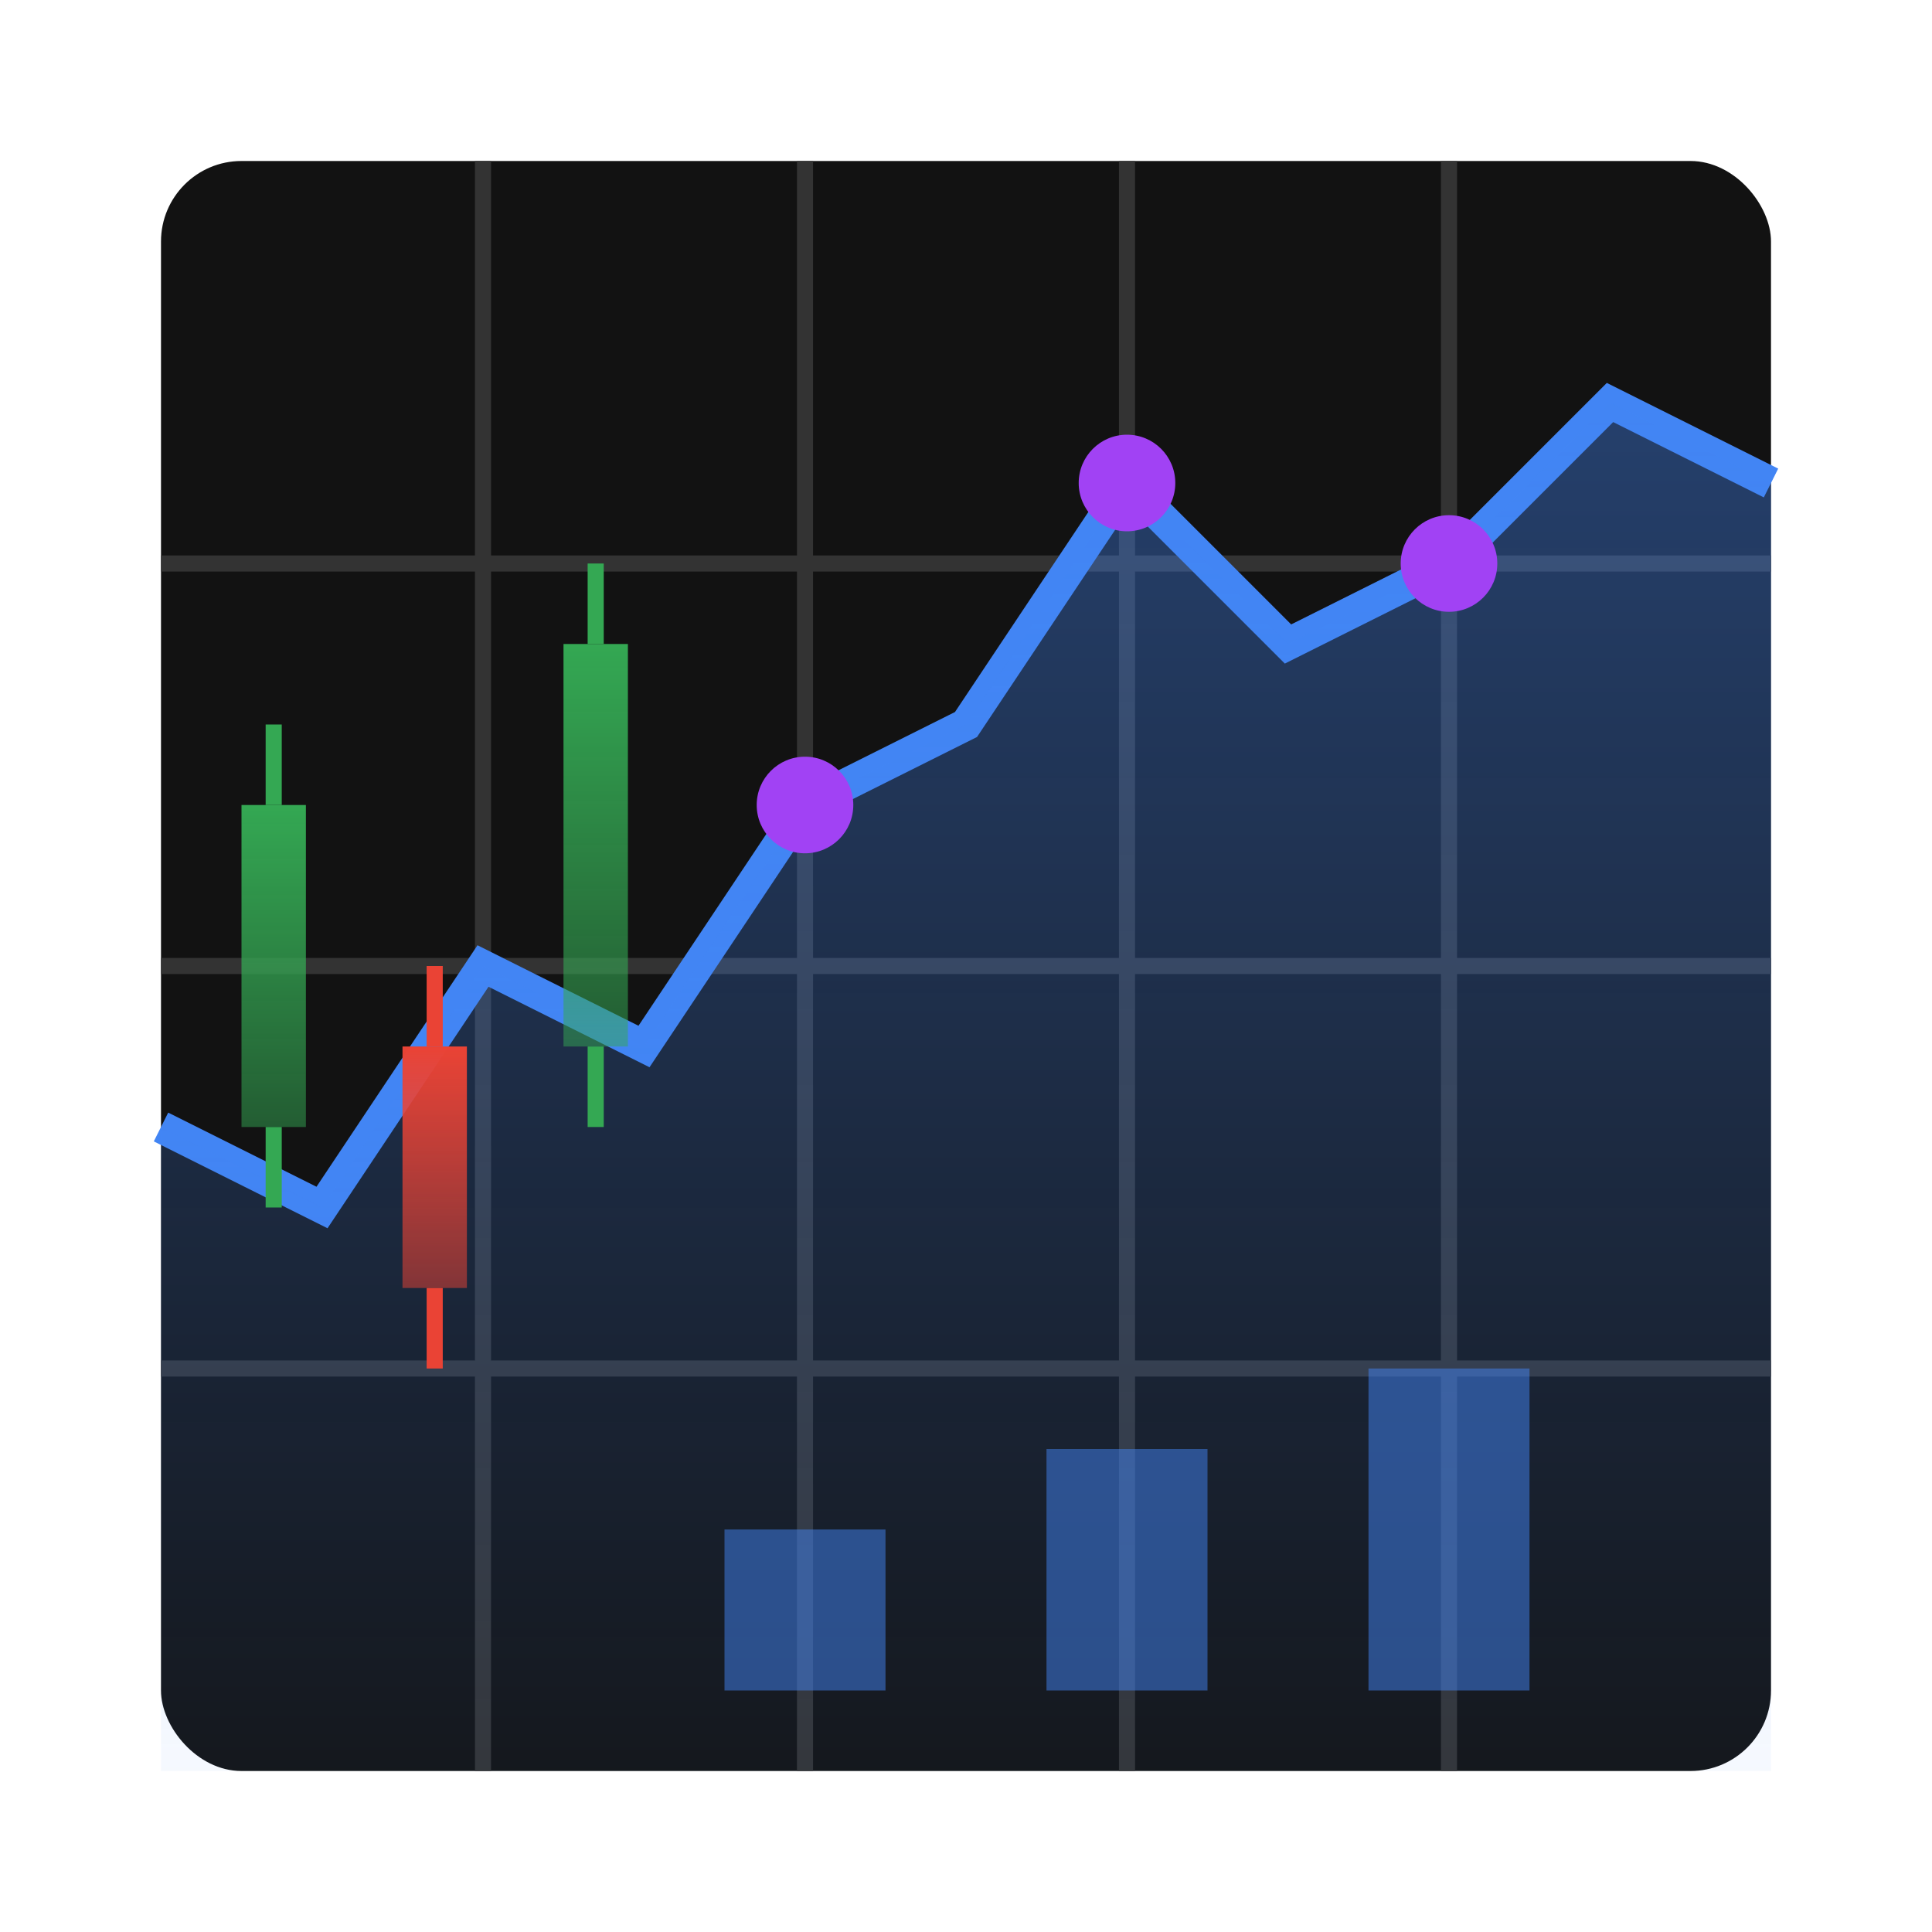<?xml version="1.0" encoding="UTF-8"?>
<svg width="120" height="120" viewBox="0 0 120 120" xmlns="http://www.w3.org/2000/svg">
  <defs>
    <linearGradient id="chartGradient" x1="0%" y1="0%" x2="0%" y2="100%">
      <stop offset="0%" stop-color="#4285f4" stop-opacity="0.8" />
      <stop offset="100%" stop-color="#4285f4" stop-opacity="0.1" />
    </linearGradient>
    <linearGradient id="upGradient" x1="0%" y1="0%" x2="0%" y2="100%">
      <stop offset="0%" stop-color="#34a853" />
      <stop offset="100%" stop-color="#34a853" stop-opacity="0.5" />
    </linearGradient>
    <linearGradient id="downGradient" x1="0%" y1="0%" x2="0%" y2="100%">
      <stop offset="0%" stop-color="#ea4335" />
      <stop offset="100%" stop-color="#ea4335" stop-opacity="0.5" />
    </linearGradient>
  </defs>
  
  <!-- Chart Background -->
  <rect x="10" y="10" width="100" height="100" fill="#121212" rx="5" />
  
  <!-- Grid Lines -->
  <line x1="10" y1="35" x2="110" y2="35" stroke="#333" stroke-width="1" />
  <line x1="10" y1="60" x2="110" y2="60" stroke="#333" stroke-width="1" />
  <line x1="10" y1="85" x2="110" y2="85" stroke="#333" stroke-width="1" />
  <line x1="30" y1="10" x2="30" y2="110" stroke="#333" stroke-width="1" />
  <line x1="50" y1="10" x2="50" y2="110" stroke="#333" stroke-width="1" />
  <line x1="70" y1="10" x2="70" y2="110" stroke="#333" stroke-width="1" />
  <line x1="90" y1="10" x2="90" y2="110" stroke="#333" stroke-width="1" />
  
  <!-- Price Chart Line -->
  <polyline points="10,70 20,75 30,60 40,65 50,50 60,45 70,30 80,40 90,35 100,25 110,30" 
          fill="none" stroke="#4285f4" stroke-width="2" />
          
  <!-- Area under line -->
  <path d="M10,70 20,75 30,60 40,65 50,50 60,45 70,30 80,40 90,35 100,25 110,30 110,110 10,110 Z" 
        fill="url(#chartGradient)" opacity="0.5" />
        
  <!-- Candlesticks -->
  <rect x="15" y="50" width="4" height="20" fill="url(#upGradient)" />
  <line x1="17" y1="45" x2="17" y2="50" stroke="#34a853" stroke-width="1" />
  <line x1="17" y1="70" x2="17" y2="75" stroke="#34a853" stroke-width="1" />
  
  <rect x="25" y="65" width="4" height="15" fill="url(#downGradient)" />
  <line x1="27" y1="60" x2="27" y2="65" stroke="#ea4335" stroke-width="1" />
  <line x1="27" y1="80" x2="27" y2="85" stroke="#ea4335" stroke-width="1" />
  
  <rect x="35" y="40" width="4" height="25" fill="url(#upGradient)" />
  <line x1="37" y1="35" x2="37" y2="40" stroke="#34a853" stroke-width="1" />
  <line x1="37" y1="65" x2="37" y2="70" stroke="#34a853" stroke-width="1" />
  
  <!-- Trading Indicators -->
  <circle cx="50" cy="50" r="3" fill="#a142f4" />
  <circle cx="70" cy="30" r="3" fill="#a142f4" />
  <circle cx="90" cy="35" r="3" fill="#a142f4" />
  
  <!-- Volume Bars -->
  <rect x="45" y="95" width="10" height="10" fill="#4285f4" opacity="0.5" />
  <rect x="65" y="90" width="10" height="15" fill="#4285f4" opacity="0.5" />
  <rect x="85" y="85" width="10" height="20" fill="#4285f4" opacity="0.5" />
</svg>
